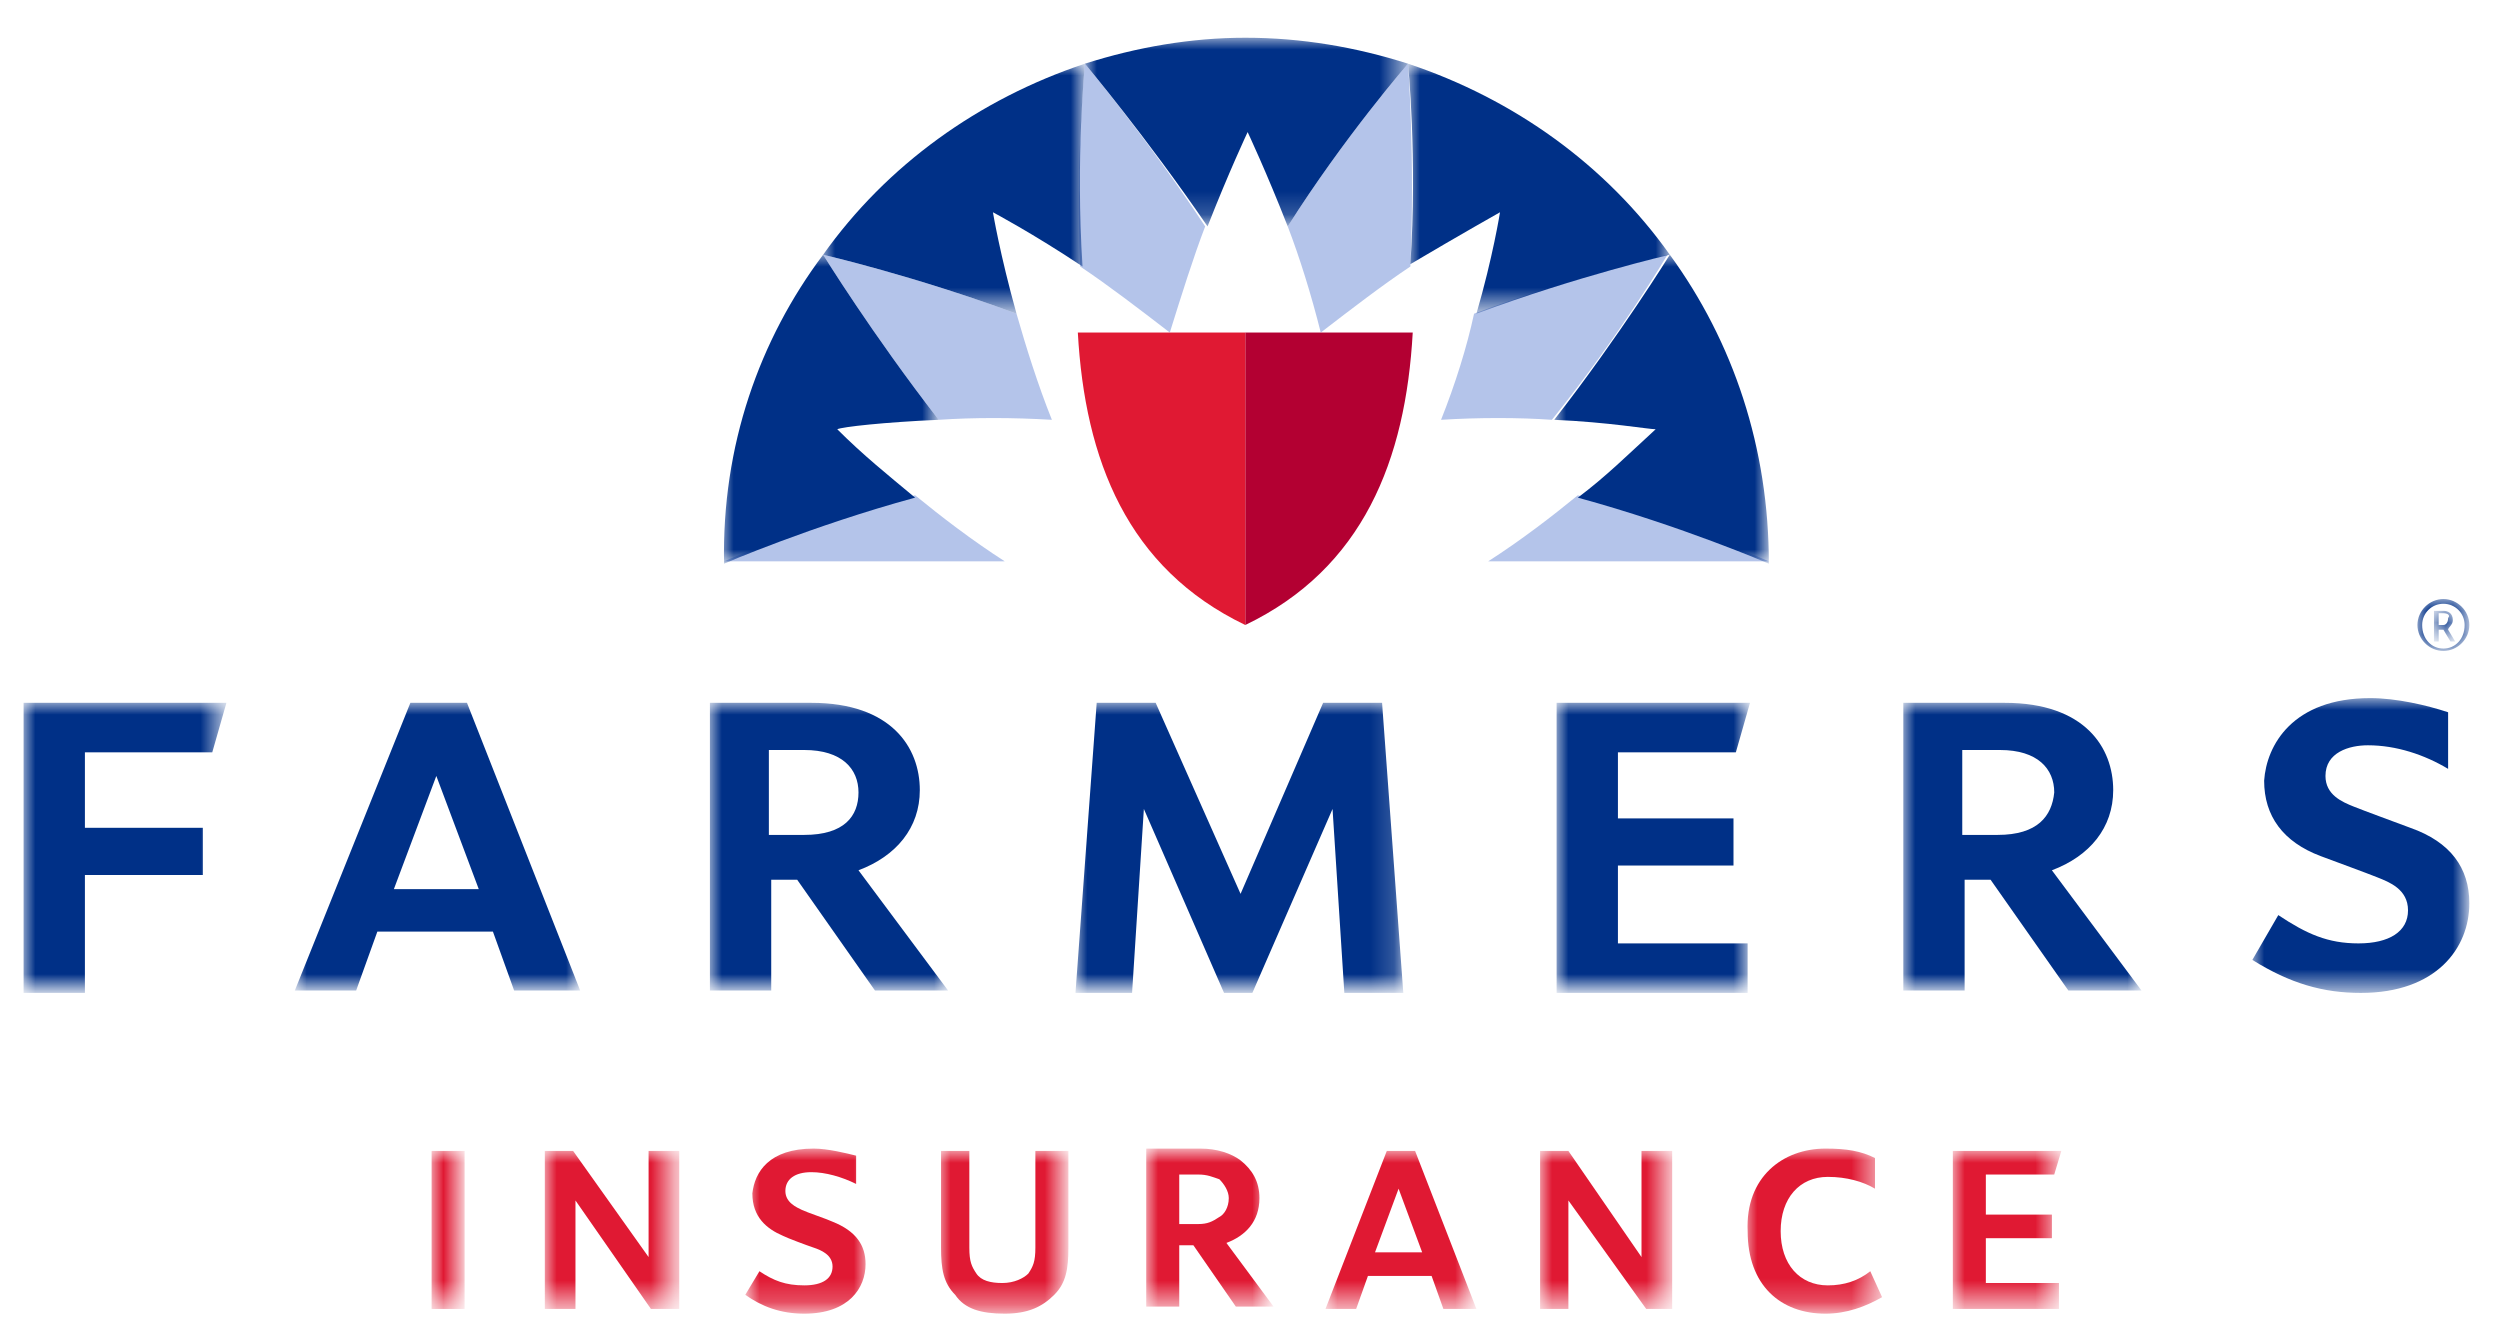 <?xml version="1.0" encoding="utf-8"?>
<!-- Generator: Adobe Illustrator 25.4.1, SVG Export Plug-In . SVG Version: 6.00 Build 0)  -->
<svg version="1.1" id="Layer_1" xmlns="http://www.w3.org/2000/svg" xmlns:xlink="http://www.w3.org/1999/xlink" x="0px" y="0px"
	 viewBox="0 0 106 57" style="enable-background:new 0 0 106 57;" xml:space="preserve">
<style type="text/css">
	.st0{fill-rule:evenodd;clip-rule:evenodd;fill:#FFFFFF;}
	.st1{fill-rule:evenodd;clip-rule:evenodd;fill:#B4C4EA;}
	.st2{fill-rule:evenodd;clip-rule:evenodd;fill:#B30032;}
	.st3{fill-rule:evenodd;clip-rule:evenodd;fill:#E01933;}
	.st4{filter:url(#Adobe_OpacityMaskFilter);}
	.st5{mask:url(#mask-2_00000010307438286779018710000016985326653283664023_);fill-rule:evenodd;clip-rule:evenodd;fill:#E01933;}
	.st6{filter:url(#Adobe_OpacityMaskFilter_00000132071358502213842390000002839941863116798872_);}
	.st7{mask:url(#mask-2_00000145736588837683559650000005366985983269134213_);fill-rule:evenodd;clip-rule:evenodd;fill:#E01933;}
	.st8{filter:url(#Adobe_OpacityMaskFilter_00000119808285721389091240000002138225075636479136_);}
	.st9{mask:url(#mask-2_00000008867396060831376100000001952995364695147443_);fill-rule:evenodd;clip-rule:evenodd;fill:#E01933;}
	.st10{filter:url(#Adobe_OpacityMaskFilter_00000042718860454375180760000002176351609574217127_);}
	.st11{mask:url(#mask-2_00000004512565608984433950000004010733839330215601_);fill-rule:evenodd;clip-rule:evenodd;fill:#E01933;}
	.st12{filter:url(#Adobe_OpacityMaskFilter_00000057845064416294984650000004088172421634007684_);}
	.st13{mask:url(#mask-2_00000036251484090396550780000000212372101004784260_);fill-rule:evenodd;clip-rule:evenodd;fill:#E01933;}
	.st14{filter:url(#Adobe_OpacityMaskFilter_00000017486685488827138470000005558034366289226429_);}
	.st15{mask:url(#mask-2_00000072963021092024429340000000488828625627698568_);fill-rule:evenodd;clip-rule:evenodd;fill:#E01933;}
	.st16{filter:url(#Adobe_OpacityMaskFilter_00000034798006255886433560000001145386083108232352_);}
	.st17{mask:url(#mask-2_00000087407661363110827560000013152576921898273936_);fill-rule:evenodd;clip-rule:evenodd;fill:#E01933;}
	.st18{filter:url(#Adobe_OpacityMaskFilter_00000021083269019032571640000015554944094392071296_);}
	.st19{mask:url(#mask-2_00000037657361099093128230000008047463620735492022_);fill-rule:evenodd;clip-rule:evenodd;fill:#E01933;}
	.st20{filter:url(#Adobe_OpacityMaskFilter_00000087390445715661946270000007470818229375983550_);}
	.st21{mask:url(#mask-2_00000026156352169527445580000011258284491815616167_);fill-rule:evenodd;clip-rule:evenodd;fill:#E01933;}
	.st22{filter:url(#Adobe_OpacityMaskFilter_00000124843729069341313660000016266698705129189055_);}
	.st23{mask:url(#mask-2_00000011751233829313878840000000767859150951093647_);fill-rule:evenodd;clip-rule:evenodd;fill:#003087;}
	.st24{filter:url(#Adobe_OpacityMaskFilter_00000119102669944889409060000015810761023093966225_);}
	.st25{mask:url(#mask-2_00000025409927066144246860000006648819314955458699_);fill-rule:evenodd;clip-rule:evenodd;fill:#003087;}
	.st26{filter:url(#Adobe_OpacityMaskFilter_00000092414134259323560040000007890846517908431744_);}
	.st27{mask:url(#mask-2_00000151543055471005356910000006469865226774012041_);fill-rule:evenodd;clip-rule:evenodd;fill:#003087;}
	.st28{filter:url(#Adobe_OpacityMaskFilter_00000023986165595499951020000000760933642884496318_);}
	.st29{mask:url(#mask-2_00000026869616733465266350000001299515413273617849_);fill-rule:evenodd;clip-rule:evenodd;fill:#003087;}
	.st30{filter:url(#Adobe_OpacityMaskFilter_00000052100973283203450110000011303971842150910115_);}
	.st31{mask:url(#mask-2_00000097478724107233149900000001375120635127579567_);fill-rule:evenodd;clip-rule:evenodd;fill:#003087;}
	.st32{filter:url(#Adobe_OpacityMaskFilter_00000061432479501925451320000006212175784736238766_);}
	.st33{mask:url(#mask-2_00000011013870181645049020000005734183994007248042_);fill-rule:evenodd;clip-rule:evenodd;fill:#003087;}
	.st34{filter:url(#Adobe_OpacityMaskFilter_00000013877198685723395690000008955138249933136279_);}
	.st35{mask:url(#mask-2_00000032621057067038102140000006941457165284991108_);fill-rule:evenodd;clip-rule:evenodd;fill:#003087;}
	.st36{filter:url(#Adobe_OpacityMaskFilter_00000059996376605163769480000002355086325260663191_);}
	.st37{mask:url(#mask-2_00000000191253157674847190000008170829279283239583_);fill-rule:evenodd;clip-rule:evenodd;fill:#003087;}
	.st38{filter:url(#Adobe_OpacityMaskFilter_00000066498232803251619280000007182372960683515040_);}
	.st39{mask:url(#mask-2_00000174597347804959591230000013365009132074376874_);fill-rule:evenodd;clip-rule:evenodd;fill:#003087;}
	.st40{filter:url(#Adobe_OpacityMaskFilter_00000110436825060546733040000007945247859958222473_);}
	.st41{mask:url(#mask-2_00000069382128589024198640000002547847858270452880_);fill-rule:evenodd;clip-rule:evenodd;fill:#003087;}
	.st42{filter:url(#Adobe_OpacityMaskFilter_00000044858985091994596560000011078654033160314509_);}
	.st43{mask:url(#mask-2_00000093892683452671841250000009348495107222302118_);fill-rule:evenodd;clip-rule:evenodd;fill:#003087;}
	.st44{filter:url(#Adobe_OpacityMaskFilter_00000076583263526001483310000004839266116358675641_);}
	.st45{mask:url(#mask-2_00000163780134195429206590000007022946138280401298_);fill-rule:evenodd;clip-rule:evenodd;fill:#003087;}
	.st46{filter:url(#Adobe_OpacityMaskFilter_00000052064500760689620300000002415135375385240715_);}
	.st47{mask:url(#mask-2_00000175296259938725296830000001631386018789488544_);fill-rule:evenodd;clip-rule:evenodd;fill:#003087;}
	.st48{filter:url(#Adobe_OpacityMaskFilter_00000029738117759664294520000004776917496271799469_);}
	.st49{mask:url(#mask-2_00000029030765785725038490000005949535495748470439_);fill-rule:evenodd;clip-rule:evenodd;fill:#003087;}
</style>
<g id="Symbols">
	<g id="Footer_x2F_Enroll" transform="translate(-167, -111)">
		<g id="Logos_x2F_Farmers" transform="translate(167, 111)">
			<path id="Fill-1" class="st0" d="M52.8,0.5L52.8,0.5C40.1,0.5,29.5,11,29.5,23.8v1.1h19.2c1.1,1.1,2.5,2,4.1,2.8
				c1.6-0.7,3-1.6,4.1-2.8h19.2v-1.1C76.2,11,65.6,0.5,52.8,0.5"/>
			<path id="Fill-3" class="st1" d="M42.6,23.8c-1.4-0.9-2.7-1.9-3.8-2.8c-4.4,1.2-8.1,2.8-8.1,2.8H42.6z M75,23.8
				c0,0-3.7-1.6-8.1-2.8c-1.1,0.9-2.4,1.9-3.8,2.8H75z M44.6,17.8c-0.6-1.5-1.1-3.1-1.5-4.5c-4.3-1.6-8.2-2.5-8.2-2.5s2.1,3.4,4.9,7
				C41.3,17.7,42.9,17.7,44.6,17.8L44.6,17.8z M61.1,17.8c1.6-0.1,3.3-0.1,4.7,0c2.9-3.6,4.9-7,4.9-7s-3.9,0.9-8.2,2.5
				C62.2,14.7,61.7,16.3,61.1,17.8L61.1,17.8z M56,14.1c1.3-1,2.6-2,3.8-2.8c0.2-4.6-0.1-8.6-0.1-8.6s-2.7,3.1-5.1,6.9
				C55.1,10.9,55.6,12.5,56,14.1L56,14.1z M46,2.7c0,0,2.6,3.1,5.1,6.9c-0.5,1.3-1,2.9-1.5,4.5c-1.3-1-2.6-2-3.8-2.8
				C45.6,6.7,46,2.7,46,2.7L46,2.7z"/>
			<path id="Fill-5" class="st2" d="M52.8,26.5c5-2.4,6.8-7,7.1-12.4h-7.1V26.5"/>
			<path id="Fill-7" class="st3" d="M52.8,14.1v12.4c-5-2.4-6.8-7-7.1-12.4H52.8z"/>
			<g id="Clip-10">
			</g>
			<defs>
				<filter id="Adobe_OpacityMaskFilter" filterUnits="userSpaceOnUse" x="18.3" y="48.8" width="1.4" height="6.7">
					<feColorMatrix  type="matrix" values="1 0 0 0 0  0 1 0 0 0  0 0 1 0 0  0 0 0 1 0"/>
				</filter>
			</defs>
			
				<mask maskUnits="userSpaceOnUse" x="18.3" y="48.8" width="1.4" height="6.7" id="mask-2_00000010307438286779018710000016985326653283664023_">
				<g class="st4">
					<polygon id="path-1_00000018924685289055257020000015707962357513229726_" class="st0" points="1,55.6 104.7,55.6 104.7,0.5 
						1,0.5 1,24.7 					"/>
				</g>
			</mask>
			<polygon id="Fill-9" class="st5" points="18.3,55.5 19.7,55.5 19.7,48.8 18.3,48.8 			"/>
			<defs>
				
					<filter id="Adobe_OpacityMaskFilter_00000016051157278515433820000015310651046841594240_" filterUnits="userSpaceOnUse" x="65.3" y="48.8" width="5.6" height="6.7">
					<feColorMatrix  type="matrix" values="1 0 0 0 0  0 1 0 0 0  0 0 1 0 0  0 0 0 1 0"/>
				</filter>
			</defs>
			
				<mask maskUnits="userSpaceOnUse" x="65.3" y="48.8" width="5.6" height="6.7" id="mask-2_00000145736588837683559650000005366985983269134213_">
				<g style="filter:url(#Adobe_OpacityMaskFilter_00000016051157278515433820000015310651046841594240_);">
					<polygon id="path-1_00000169520204104275669690000015766222614342004372_" class="st0" points="1,55.6 104.7,55.6 104.7,0.5 
						1,0.5 1,24.7 					"/>
				</g>
			</mask>
			<polygon id="Fill-11" class="st7" points="66.5,48.8 69.6,53.3 69.6,48.8 70.9,48.8 70.9,55.5 69.8,55.5 66.5,50.9 66.5,55.5 
				65.3,55.5 65.3,48.8 			"/>
			<defs>
				
					<filter id="Adobe_OpacityMaskFilter_00000068642905560130459460000016532853953617652369_" filterUnits="userSpaceOnUse" x="31.7" y="48.7" width="5.1" height="6.9">
					<feColorMatrix  type="matrix" values="1 0 0 0 0  0 1 0 0 0  0 0 1 0 0  0 0 0 1 0"/>
				</filter>
			</defs>
			
				<mask maskUnits="userSpaceOnUse" x="31.7" y="48.7" width="5.1" height="6.9" id="mask-2_00000008867396060831376100000001952995364695147443_">
				<g style="filter:url(#Adobe_OpacityMaskFilter_00000068642905560130459460000016532853953617652369_);">
					<polygon id="path-1_00000067221965119437773750000012122346072294020534_" class="st0" points="1,55.6 104.7,55.6 104.7,0.5 
						1,0.5 1,24.7 					"/>
				</g>
			</mask>
			<path id="Fill-12" class="st9" d="M34.5,48.7c0.6,0,1.4,0.2,1.8,0.3v1.2c-0.6-0.3-1.3-0.5-1.9-0.5c-0.7,0-1.1,0.3-1.1,0.8
				c0,0.5,0.5,0.7,0.7,0.8c0.2,0.1,1.1,0.4,1.3,0.5c1,0.4,1.4,1,1.4,1.8c0,1-0.7,2.1-2.6,2.1c-1,0-1.8-0.3-2.5-0.8l0.6-1
				c0.6,0.4,1.1,0.6,1.9,0.6c0.8,0,1.2-0.3,1.2-0.8c0-0.5-0.5-0.7-0.8-0.8c-0.3-0.1-1.1-0.4-1.3-0.5c-0.7-0.3-1.3-0.8-1.3-1.8
				C32,49.7,32.6,48.7,34.5,48.7"/>
			<defs>
				
					<filter id="Adobe_OpacityMaskFilter_00000024698394034201411530000004061214949490676385_" filterUnits="userSpaceOnUse" x="39.8" y="48.8" width="5.5" height="6.8">
					<feColorMatrix  type="matrix" values="1 0 0 0 0  0 1 0 0 0  0 0 1 0 0  0 0 0 1 0"/>
				</filter>
			</defs>
			
				<mask maskUnits="userSpaceOnUse" x="39.8" y="48.8" width="5.5" height="6.8" id="mask-2_00000004512565608984433950000004010733839330215601_">
				<g style="filter:url(#Adobe_OpacityMaskFilter_00000024698394034201411530000004061214949490676385_);">
					<polygon id="path-1_00000062157757178413919060000000715637364739119501_" class="st0" points="1,55.6 104.7,55.6 104.7,0.5 
						1,0.5 1,24.7 					"/>
				</g>
			</mask>
			<path id="Fill-13" class="st11" d="M41.1,48.8v4.1c0,0.6,0.1,0.8,0.3,1.1c0.2,0.3,0.6,0.4,1.1,0.4c0.5,0,0.9-0.2,1.1-0.4
				c0.2-0.3,0.3-0.5,0.3-1.1v-4.1h1.4v4.1c0,0.9-0.1,1.5-0.6,2c-0.5,0.5-1.1,0.8-2.1,0.8c-1,0-1.7-0.2-2.1-0.8
				c-0.5-0.5-0.6-1.1-0.6-2v-4.1H41.1z"/>
			<defs>
				
					<filter id="Adobe_OpacityMaskFilter_00000182517848460901448510000016278770964298332593_" filterUnits="userSpaceOnUse" x="48.6" y="48.8" width="5.3" height="6.7">
					<feColorMatrix  type="matrix" values="1 0 0 0 0  0 1 0 0 0  0 0 1 0 0  0 0 0 1 0"/>
				</filter>
			</defs>
			
				<mask maskUnits="userSpaceOnUse" x="48.6" y="48.8" width="5.3" height="6.7" id="mask-2_00000036251484090396550780000000212372101004784260_">
				<g style="filter:url(#Adobe_OpacityMaskFilter_00000182517848460901448510000016278770964298332593_);">
					<polygon id="path-1_00000068677482054235533520000006271793815174628517_" class="st0" points="1,55.6 104.7,55.6 104.7,0.5 
						1,0.5 1,24.7 					"/>
				</g>
			</mask>
			<path id="Fill-14" class="st13" d="M50.8,51.9H50v-2.1h0.8c0.4,0,0.6,0.1,0.9,0.2c0.2,0.2,0.4,0.5,0.4,0.8c0,0.4-0.2,0.7-0.4,0.8
				C51.4,51.8,51.2,51.9,50.8,51.9L50.8,51.9z M52,52.7c0.8-0.3,1.4-0.9,1.4-1.9c0-0.7-0.3-1.2-0.8-1.6c-0.4-0.3-1-0.5-1.7-0.5h-2.3
				v6.7H50v-2.6h0.6l1.8,2.6H54L52,52.7z"/>
			<defs>
				
					<filter id="Adobe_OpacityMaskFilter_00000083076153422432756260000011338826886945494407_" filterUnits="userSpaceOnUse" x="56.2" y="48.8" width="6.4" height="6.7">
					<feColorMatrix  type="matrix" values="1 0 0 0 0  0 1 0 0 0  0 0 1 0 0  0 0 0 1 0"/>
				</filter>
			</defs>
			
				<mask maskUnits="userSpaceOnUse" x="56.2" y="48.8" width="6.4" height="6.7" id="mask-2_00000072963021092024429340000000488828625627698568_">
				<g style="filter:url(#Adobe_OpacityMaskFilter_00000083076153422432756260000011338826886945494407_);">
					<polygon id="path-1_00000080894099644794413200000017015056681468796074_" class="st0" points="1,55.6 104.7,55.6 104.7,0.5 
						1,0.5 1,24.7 					"/>
				</g>
			</mask>
			<path id="Fill-15" class="st15" d="M58.3,53.1l1-2.7l1,2.7H58.3z M60,48.8h-1.2l-2.6,6.7h1.3l0.5-1.4h2.7l0.5,1.4h1.4L60,48.8z"
				/>
			<defs>
				
					<filter id="Adobe_OpacityMaskFilter_00000124129336222044994920000005107650333489291191_" filterUnits="userSpaceOnUse" x="23.1" y="48.8" width="5.6" height="6.7">
					<feColorMatrix  type="matrix" values="1 0 0 0 0  0 1 0 0 0  0 0 1 0 0  0 0 0 1 0"/>
				</filter>
			</defs>
			
				<mask maskUnits="userSpaceOnUse" x="23.1" y="48.8" width="5.6" height="6.7" id="mask-2_00000087407661363110827560000013152576921898273936_">
				<g style="filter:url(#Adobe_OpacityMaskFilter_00000124129336222044994920000005107650333489291191_);">
					<polygon id="path-1_00000091724466843360811930000001990148698637584531_" class="st0" points="1,55.6 104.7,55.6 104.7,0.5 
						1,0.5 1,24.7 					"/>
				</g>
			</mask>
			<polygon id="Fill-16" class="st17" points="24.3,48.8 27.5,53.3 27.5,48.8 28.8,48.8 28.8,55.5 27.6,55.5 24.4,50.9 24.4,55.5 
				23.1,55.5 23.1,48.8 			"/>
			<defs>
				
					<filter id="Adobe_OpacityMaskFilter_00000029727282353280115990000016714630079609649306_" filterUnits="userSpaceOnUse" x="82.8" y="48.8" width="4.6" height="6.7">
					<feColorMatrix  type="matrix" values="1 0 0 0 0  0 1 0 0 0  0 0 1 0 0  0 0 0 1 0"/>
				</filter>
			</defs>
			
				<mask maskUnits="userSpaceOnUse" x="82.8" y="48.8" width="4.6" height="6.7" id="mask-2_00000037657361099093128230000008047463620735492022_">
				<g style="filter:url(#Adobe_OpacityMaskFilter_00000029727282353280115990000016714630079609649306_);">
					<polygon id="path-1_00000125560552020817289700000017394511985070551198_" class="st0" points="1,55.6 104.7,55.6 104.7,0.5 
						1,0.5 1,24.7 					"/>
				</g>
			</mask>
			<polygon id="Fill-17" class="st19" points="87.4,48.8 87.1,49.8 84.2,49.8 84.2,51.5 87,51.5 87,52.5 84.2,52.5 84.2,54.4 
				87.3,54.4 87.3,55.5 82.8,55.5 82.8,48.8 			"/>
			<defs>
				
					<filter id="Adobe_OpacityMaskFilter_00000054968629078991121810000000592169077825134217_" filterUnits="userSpaceOnUse" x="74" y="48.7" width="5.7" height="6.9">
					<feColorMatrix  type="matrix" values="1 0 0 0 0  0 1 0 0 0  0 0 1 0 0  0 0 0 1 0"/>
				</filter>
			</defs>
			
				<mask maskUnits="userSpaceOnUse" x="74" y="48.7" width="5.7" height="6.9" id="mask-2_00000026156352169527445580000011258284491815616167_">
				<g style="filter:url(#Adobe_OpacityMaskFilter_00000054968629078991121810000000592169077825134217_);">
					<polygon id="path-1_00000066507297800602650430000006854319261407557039_" class="st0" points="1,55.6 104.7,55.6 104.7,0.5 
						1,0.5 1,24.7 					"/>
				</g>
			</mask>
			<path id="Fill-18" class="st21" d="M77.4,48.7c0.9,0,1.5,0.1,2.1,0.4v1.3c-0.5-0.3-1.2-0.5-2-0.5c-1.2,0-2,0.9-2,2.3
				c0,1.4,0.8,2.3,2,2.3c0.7,0,1.3-0.2,1.8-0.6l0.5,1.1c-0.7,0.4-1.5,0.7-2.4,0.7c-1.9,0-3.3-1.2-3.3-3.5
				C74,49.9,75.6,48.7,77.4,48.7"/>
			<defs>
				
					<filter id="Adobe_OpacityMaskFilter_00000157306457950842627190000005325929612838044601_" filterUnits="userSpaceOnUse" x="34.9" y="2.7" width="11.1" height="10.6">
					<feColorMatrix  type="matrix" values="1 0 0 0 0  0 1 0 0 0  0 0 1 0 0  0 0 0 1 0"/>
				</filter>
			</defs>
			
				<mask maskUnits="userSpaceOnUse" x="34.9" y="2.7" width="11.1" height="10.6" id="mask-2_00000011751233829313878840000000767859150951093647_">
				<g style="filter:url(#Adobe_OpacityMaskFilter_00000157306457950842627190000005325929612838044601_);">
					<polygon id="path-1_00000135670993564685800300000002906230070027393703_" class="st0" points="1,55.6 104.7,55.6 104.7,0.5 
						1,0.5 1,24.7 					"/>
				</g>
			</mask>
			<path id="Fill-19" class="st23" d="M46,2.7c0,0-0.4,4-0.1,8.6C43.8,9.9,42.1,9,42.1,9s0.3,1.8,1,4.3c-4.3-1.6-8.2-2.5-8.2-2.5
				C37.6,7,41.5,4.2,46,2.7"/>
			<defs>
				
					<filter id="Adobe_OpacityMaskFilter_00000001634495604939995240000017004707590652826289_" filterUnits="userSpaceOnUse" x="30.6" y="10.8" width="9.2" height="13.1">
					<feColorMatrix  type="matrix" values="1 0 0 0 0  0 1 0 0 0  0 0 1 0 0  0 0 0 1 0"/>
				</filter>
			</defs>
			
				<mask maskUnits="userSpaceOnUse" x="30.6" y="10.8" width="9.2" height="13.1" id="mask-2_00000025409927066144246860000006648819314955458699_">
				<g style="filter:url(#Adobe_OpacityMaskFilter_00000001634495604939995240000017004707590652826289_);">
					<polygon id="path-1_00000116221281373127316980000014665184643329400963_" class="st0" points="1,55.6 104.7,55.6 104.7,0.5 
						1,0.5 1,24.7 					"/>
				</g>
			</mask>
			<path id="Fill-20" class="st25" d="M34.9,10.8c0,0,2.1,3.4,4.9,7c-2.3,0.1-4.1,0.3-4.3,0.4l0,0c1.1,1.1,2.1,1.9,3.3,2.9
				c-4.4,1.2-8.1,2.8-8.1,2.8C30.6,18.9,32.2,14.4,34.9,10.8"/>
			<defs>
				
					<filter id="Adobe_OpacityMaskFilter_00000160152852600995900370000009371788289760381867_" filterUnits="userSpaceOnUse" x="46" y="1.6" width="13.7" height="7.9">
					<feColorMatrix  type="matrix" values="1 0 0 0 0  0 1 0 0 0  0 0 1 0 0  0 0 0 1 0"/>
				</filter>
			</defs>
			
				<mask maskUnits="userSpaceOnUse" x="46" y="1.6" width="13.7" height="7.9" id="mask-2_00000151543055471005356910000006469865226774012041_">
				<g style="filter:url(#Adobe_OpacityMaskFilter_00000160152852600995900370000009371788289760381867_);">
					<polygon id="path-1_00000029765926674292894290000018241302952739614380_" class="st0" points="1,55.6 104.7,55.6 104.7,0.5 
						1,0.5 1,24.7 					"/>
				</g>
			</mask>
			<path id="Fill-21" class="st27" d="M52.8,1.6c2.4,0,4.7,0.4,6.9,1.1c0,0-2.7,3.1-5.1,6.9c-0.9-2.3-1.7-4-1.7-4s-0.8,1.7-1.7,4
				C48.6,5.8,46,2.7,46,2.7C48.2,2,50.5,1.6,52.8,1.6"/>
			<defs>
				
					<filter id="Adobe_OpacityMaskFilter_00000000929540773838623180000007303817078170549419_" filterUnits="userSpaceOnUse" x="59.7" y="2.7" width="11.1" height="10.6">
					<feColorMatrix  type="matrix" values="1 0 0 0 0  0 1 0 0 0  0 0 1 0 0  0 0 0 1 0"/>
				</filter>
			</defs>
			
				<mask maskUnits="userSpaceOnUse" x="59.7" y="2.7" width="11.1" height="10.6" id="mask-2_00000026869616733465266350000001299515413273617849_">
				<g style="filter:url(#Adobe_OpacityMaskFilter_00000000929540773838623180000007303817078170549419_);">
					<polygon id="path-1_00000178182816644259967220000014328009432672658056_" class="st0" points="1,55.6 104.7,55.6 104.7,0.5 
						1,0.5 1,24.7 					"/>
				</g>
			</mask>
			<path id="Fill-22" class="st29" d="M59.7,2.7c4.5,1.5,8.4,4.3,11.1,8.1c0,0-3.9,0.9-8.2,2.5c0.7-2.4,1-4.3,1-4.3
				s-1.6,0.9-3.8,2.2C60.1,6.7,59.7,2.7,59.7,2.7"/>
			<defs>
				
					<filter id="Adobe_OpacityMaskFilter_00000141428630067042591160000006291256071421811338_" filterUnits="userSpaceOnUse" x="65.9" y="10.8" width="9.2" height="13.1">
					<feColorMatrix  type="matrix" values="1 0 0 0 0  0 1 0 0 0  0 0 1 0 0  0 0 0 1 0"/>
				</filter>
			</defs>
			
				<mask maskUnits="userSpaceOnUse" x="65.9" y="10.8" width="9.2" height="13.1" id="mask-2_00000097478724107233149900000001375120635127579567_">
				<g style="filter:url(#Adobe_OpacityMaskFilter_00000141428630067042591160000006291256071421811338_);">
					<polygon id="path-1_00000142871050660009803820000017839470283624076209_" class="st0" points="1,55.6 104.7,55.6 104.7,0.5 
						1,0.5 1,24.7 					"/>
				</g>
			</mask>
			<path id="Fill-23" class="st31" d="M70.8,10.8c2.7,3.7,4.2,8.2,4.2,13.1c0,0-3.7-1.6-8.1-2.8c1.2-0.9,2.1-1.8,3.3-2.9l0,0
				c-0.3,0-2-0.3-4.3-0.4C68.7,14.2,70.8,10.8,70.8,10.8"/>
			<defs>
				
					<filter id="Adobe_OpacityMaskFilter_00000038408318067247147210000007327358412598469797_" filterUnits="userSpaceOnUse" x="1" y="29.8" width="8.6" height="12.2">
					<feColorMatrix  type="matrix" values="1 0 0 0 0  0 1 0 0 0  0 0 1 0 0  0 0 0 1 0"/>
				</filter>
			</defs>
			
				<mask maskUnits="userSpaceOnUse" x="1" y="29.8" width="8.6" height="12.2" id="mask-2_00000011013870181645049020000005734183994007248042_">
				<g style="filter:url(#Adobe_OpacityMaskFilter_00000038408318067247147210000007327358412598469797_);">
					<polygon id="path-1_00000097495282322852885630000001620582633874571935_" class="st0" points="1,55.6 104.7,55.6 104.7,0.5 
						1,0.5 1,24.7 					"/>
				</g>
			</mask>
			<polygon id="Fill-24" class="st33" points="9.6,29.8 9,31.9 3.6,31.9 3.6,35.1 8.6,35.1 8.6,37.1 3.6,37.1 3.6,42.1 1,42.1 
				1,29.8 			"/>
			<defs>
				
					<filter id="Adobe_OpacityMaskFilter_00000039111106879282845020000002479719188039542164_" filterUnits="userSpaceOnUse" x="12.5" y="29.8" width="12.1" height="12.2">
					<feColorMatrix  type="matrix" values="1 0 0 0 0  0 1 0 0 0  0 0 1 0 0  0 0 0 1 0"/>
				</filter>
			</defs>
			
				<mask maskUnits="userSpaceOnUse" x="12.5" y="29.8" width="12.1" height="12.2" id="mask-2_00000032621057067038102140000006941457165284991108_">
				<g style="filter:url(#Adobe_OpacityMaskFilter_00000039111106879282845020000002479719188039542164_);">
					<polygon id="path-1_00000142899138433757272900000007588326957966705028_" class="st0" points="1,55.6 104.7,55.6 104.7,0.5 
						1,0.5 1,24.7 					"/>
				</g>
			</mask>
			<path id="Fill-25" class="st35" d="M16.7,37.7l1.8-4.8l1.8,4.8H16.7z M19.8,29.8h-2.4l-4.9,12.2h2.6l0.9-2.5h4.9l0.9,2.5h2.8
				L19.8,29.8z"/>
			<defs>
				
					<filter id="Adobe_OpacityMaskFilter_00000000910257516439337890000015298119847370286982_" filterUnits="userSpaceOnUse" x="30.1" y="29.8" width="10.1" height="12.2">
					<feColorMatrix  type="matrix" values="1 0 0 0 0  0 1 0 0 0  0 0 1 0 0  0 0 0 1 0"/>
				</filter>
			</defs>
			
				<mask maskUnits="userSpaceOnUse" x="30.1" y="29.8" width="10.1" height="12.2" id="mask-2_00000000191253157674847190000008170829279283239583_">
				<g style="filter:url(#Adobe_OpacityMaskFilter_00000000910257516439337890000015298119847370286982_);">
					<polygon id="path-1_00000159459522144758554590000007920696545279110834_" class="st0" points="1,55.6 104.7,55.6 104.7,0.5 
						1,0.5 1,24.7 					"/>
				</g>
			</mask>
			<path id="Fill-26" class="st37" d="M34.1,35.4h-1.5v-3.6h1.5c1.6,0,2.3,0.8,2.3,1.8C36.4,34.6,35.8,35.4,34.1,35.4L34.1,35.4z
				 M36.4,36.9c1.6-0.6,2.6-1.8,2.6-3.4c0-1.8-1.2-3.7-4.6-3.7h-4.3v12.2h2.6v-4.7h1.1l3.3,4.7h3.1L36.4,36.9z"/>
			<defs>
				
					<filter id="Adobe_OpacityMaskFilter_00000099638446502793964060000001237803436972737700_" filterUnits="userSpaceOnUse" x="45.6" y="29.8" width="13.9" height="12.2">
					<feColorMatrix  type="matrix" values="1 0 0 0 0  0 1 0 0 0  0 0 1 0 0  0 0 0 1 0"/>
				</filter>
			</defs>
			
				<mask maskUnits="userSpaceOnUse" x="45.6" y="29.8" width="13.9" height="12.2" id="mask-2_00000174597347804959591230000013365009132074376874_">
				<g style="filter:url(#Adobe_OpacityMaskFilter_00000099638446502793964060000001237803436972737700_);">
					<polygon id="path-1_00000135685254739859400130000004109227512900736145_" class="st0" points="1,55.6 104.7,55.6 104.7,0.5 
						1,0.5 1,24.7 					"/>
				</g>
			</mask>
			<polygon id="Fill-27" class="st39" points="49,29.8 52.6,37.9 56.1,29.8 58.6,29.8 59.5,42.1 57,42.1 56.5,34.3 53.1,42.1 
				51.9,42.1 48.5,34.3 48,42.1 45.6,42.1 46.5,29.8 			"/>
			<defs>
				
					<filter id="Adobe_OpacityMaskFilter_00000073713726594426502540000008055721981464847504_" filterUnits="userSpaceOnUse" x="66" y="29.8" width="8.2" height="12.2">
					<feColorMatrix  type="matrix" values="1 0 0 0 0  0 1 0 0 0  0 0 1 0 0  0 0 0 1 0"/>
				</filter>
			</defs>
			
				<mask maskUnits="userSpaceOnUse" x="66" y="29.8" width="8.2" height="12.2" id="mask-2_00000069382128589024198640000002547847858270452880_">
				<g style="filter:url(#Adobe_OpacityMaskFilter_00000073713726594426502540000008055721981464847504_);">
					<polygon id="path-1_00000041985117806711897470000005571406974727664312_" class="st0" points="1,55.6 104.7,55.6 104.7,0.5 
						1,0.5 1,24.7 					"/>
				</g>
			</mask>
			<polygon id="Fill-28" class="st41" points="74.2,29.8 73.6,31.9 68.6,31.9 68.6,34.7 73.5,34.7 73.5,36.7 68.6,36.7 68.6,40 
				74.1,40 74.1,42.1 66,42.1 66,29.8 			"/>
			<defs>
				
					<filter id="Adobe_OpacityMaskFilter_00000078749796567371651700000009868852966040373151_" filterUnits="userSpaceOnUse" x="80.7" y="29.8" width="10.1" height="12.2">
					<feColorMatrix  type="matrix" values="1 0 0 0 0  0 1 0 0 0  0 0 1 0 0  0 0 0 1 0"/>
				</filter>
			</defs>
			
				<mask maskUnits="userSpaceOnUse" x="80.7" y="29.8" width="10.1" height="12.2" id="mask-2_00000093892683452671841250000009348495107222302118_">
				<g style="filter:url(#Adobe_OpacityMaskFilter_00000078749796567371651700000009868852966040373151_);">
					<polygon id="path-1_00000018916872232559858540000001807382100139159461_" class="st0" points="1,55.6 104.7,55.6 104.7,0.5 
						1,0.5 1,24.7 					"/>
				</g>
			</mask>
			<path id="Fill-29" class="st43" d="M84.7,35.4h-1.5v-3.6h1.6c1.6,0,2.3,0.8,2.3,1.8C87,34.6,86.4,35.4,84.7,35.4L84.7,35.4z
				 M87,36.9c1.6-0.6,2.6-1.8,2.6-3.4c0-1.8-1.2-3.7-4.6-3.7h-4.3v12.2h2.6v-4.7h1.1l3.3,4.7h3.1L87,36.9z"/>
			<defs>
				
					<filter id="Adobe_OpacityMaskFilter_00000041989609243655799790000001179463781639770303_" filterUnits="userSpaceOnUse" x="95.5" y="29.6" width="9.2" height="12.6">
					<feColorMatrix  type="matrix" values="1 0 0 0 0  0 1 0 0 0  0 0 1 0 0  0 0 0 1 0"/>
				</filter>
			</defs>
			
				<mask maskUnits="userSpaceOnUse" x="95.5" y="29.6" width="9.2" height="12.6" id="mask-2_00000163780134195429206590000007022946138280401298_">
				<g style="filter:url(#Adobe_OpacityMaskFilter_00000041989609243655799790000001179463781639770303_);">
					<polygon id="path-1_00000088091380584433996940000005623533061675614134_" class="st0" points="1,55.6 104.7,55.6 104.7,0.5 
						1,0.5 1,24.7 					"/>
				</g>
			</mask>
			<path id="Fill-30" class="st45" d="M100.5,29.6c1.1,0,2.4,0.3,3.3,0.6v2.4c-1-0.6-2.2-1-3.4-1c-0.8,0-1.8,0.3-1.8,1.3
				c0,0.8,0.7,1.1,1.2,1.3c0.5,0.2,1.6,0.6,2.4,0.9c1.7,0.6,2.5,1.7,2.5,3.2c0,1.9-1.4,3.8-4.6,3.8c-1.6,0-3-0.4-4.6-1.4l1.1-1.9
				c1.2,0.8,2.1,1.2,3.4,1.2c1.3,0,2.1-0.5,2.1-1.4c0-0.9-0.8-1.2-1.3-1.4c-0.5-0.2-1.6-0.6-2.4-0.9c-1.6-0.6-2.4-1.7-2.4-3.2
				C96.1,31.6,97.2,29.6,100.5,29.6"/>
			<defs>
				
					<filter id="Adobe_OpacityMaskFilter_00000132782822468179214340000010890269930227575174_" filterUnits="userSpaceOnUse" x="102.5" y="25.4" width="2.2" height="2.2">
					<feColorMatrix  type="matrix" values="1 0 0 0 0  0 1 0 0 0  0 0 1 0 0  0 0 0 1 0"/>
				</filter>
			</defs>
			
				<mask maskUnits="userSpaceOnUse" x="102.5" y="25.4" width="2.2" height="2.2" id="mask-2_00000175296259938725296830000001631386018789488544_">
				<g style="filter:url(#Adobe_OpacityMaskFilter_00000132782822468179214340000010890269930227575174_);">
					<polygon id="path-1_00000045621383340768256360000002449439285796957085_" class="st0" points="1,55.6 104.7,55.6 104.7,0.5 
						1,0.5 1,24.7 					"/>
				</g>
			</mask>
			<path id="Fill-31" class="st47" d="M103.6,27.5c-0.5,0-0.9-0.4-0.9-1c0-0.5,0.4-0.9,0.9-0.9c0.5,0,0.9,0.4,0.9,0.9
				C104.5,27.1,104.1,27.5,103.6,27.5 M103.6,25.4c-0.6,0-1.1,0.5-1.1,1.1c0,0.6,0.5,1.1,1.1,1.1s1.1-0.5,1.1-1.1
				C104.7,25.9,104.2,25.4,103.6,25.4"/>
			<defs>
				
					<filter id="Adobe_OpacityMaskFilter_00000092455333735800663860000008327502065401565115_" filterUnits="userSpaceOnUse" x="103.2" y="25.9" width="0.9" height="1.3">
					<feColorMatrix  type="matrix" values="1 0 0 0 0  0 1 0 0 0  0 0 1 0 0  0 0 0 1 0"/>
				</filter>
			</defs>
			
				<mask maskUnits="userSpaceOnUse" x="103.2" y="25.9" width="0.9" height="1.3" id="mask-2_00000029030765785725038490000005949535495748470439_">
				<g style="filter:url(#Adobe_OpacityMaskFilter_00000092455333735800663860000008327502065401565115_);">
					<polygon id="path-1_00000158715334960050246020000004299736429921128115_" class="st0" points="1,55.6 104.7,55.6 104.7,0.5 
						1,0.5 1,24.7 					"/>
				</g>
			</mask>
			<path id="Fill-32" class="st49" d="M103.6,26.5h-0.2v-0.5h0.2c0.2,0,0.3,0.1,0.2,0.2C103.8,26.4,103.7,26.5,103.6,26.5 M104,26.3
				c0-0.3-0.2-0.4-0.4-0.4h-0.4v1.3h0.2v-0.5h0.2l0.3,0.5h0.2l-0.3-0.5C103.8,26.6,104,26.5,104,26.3"/>
		</g>
	</g>
</g>
</svg>
